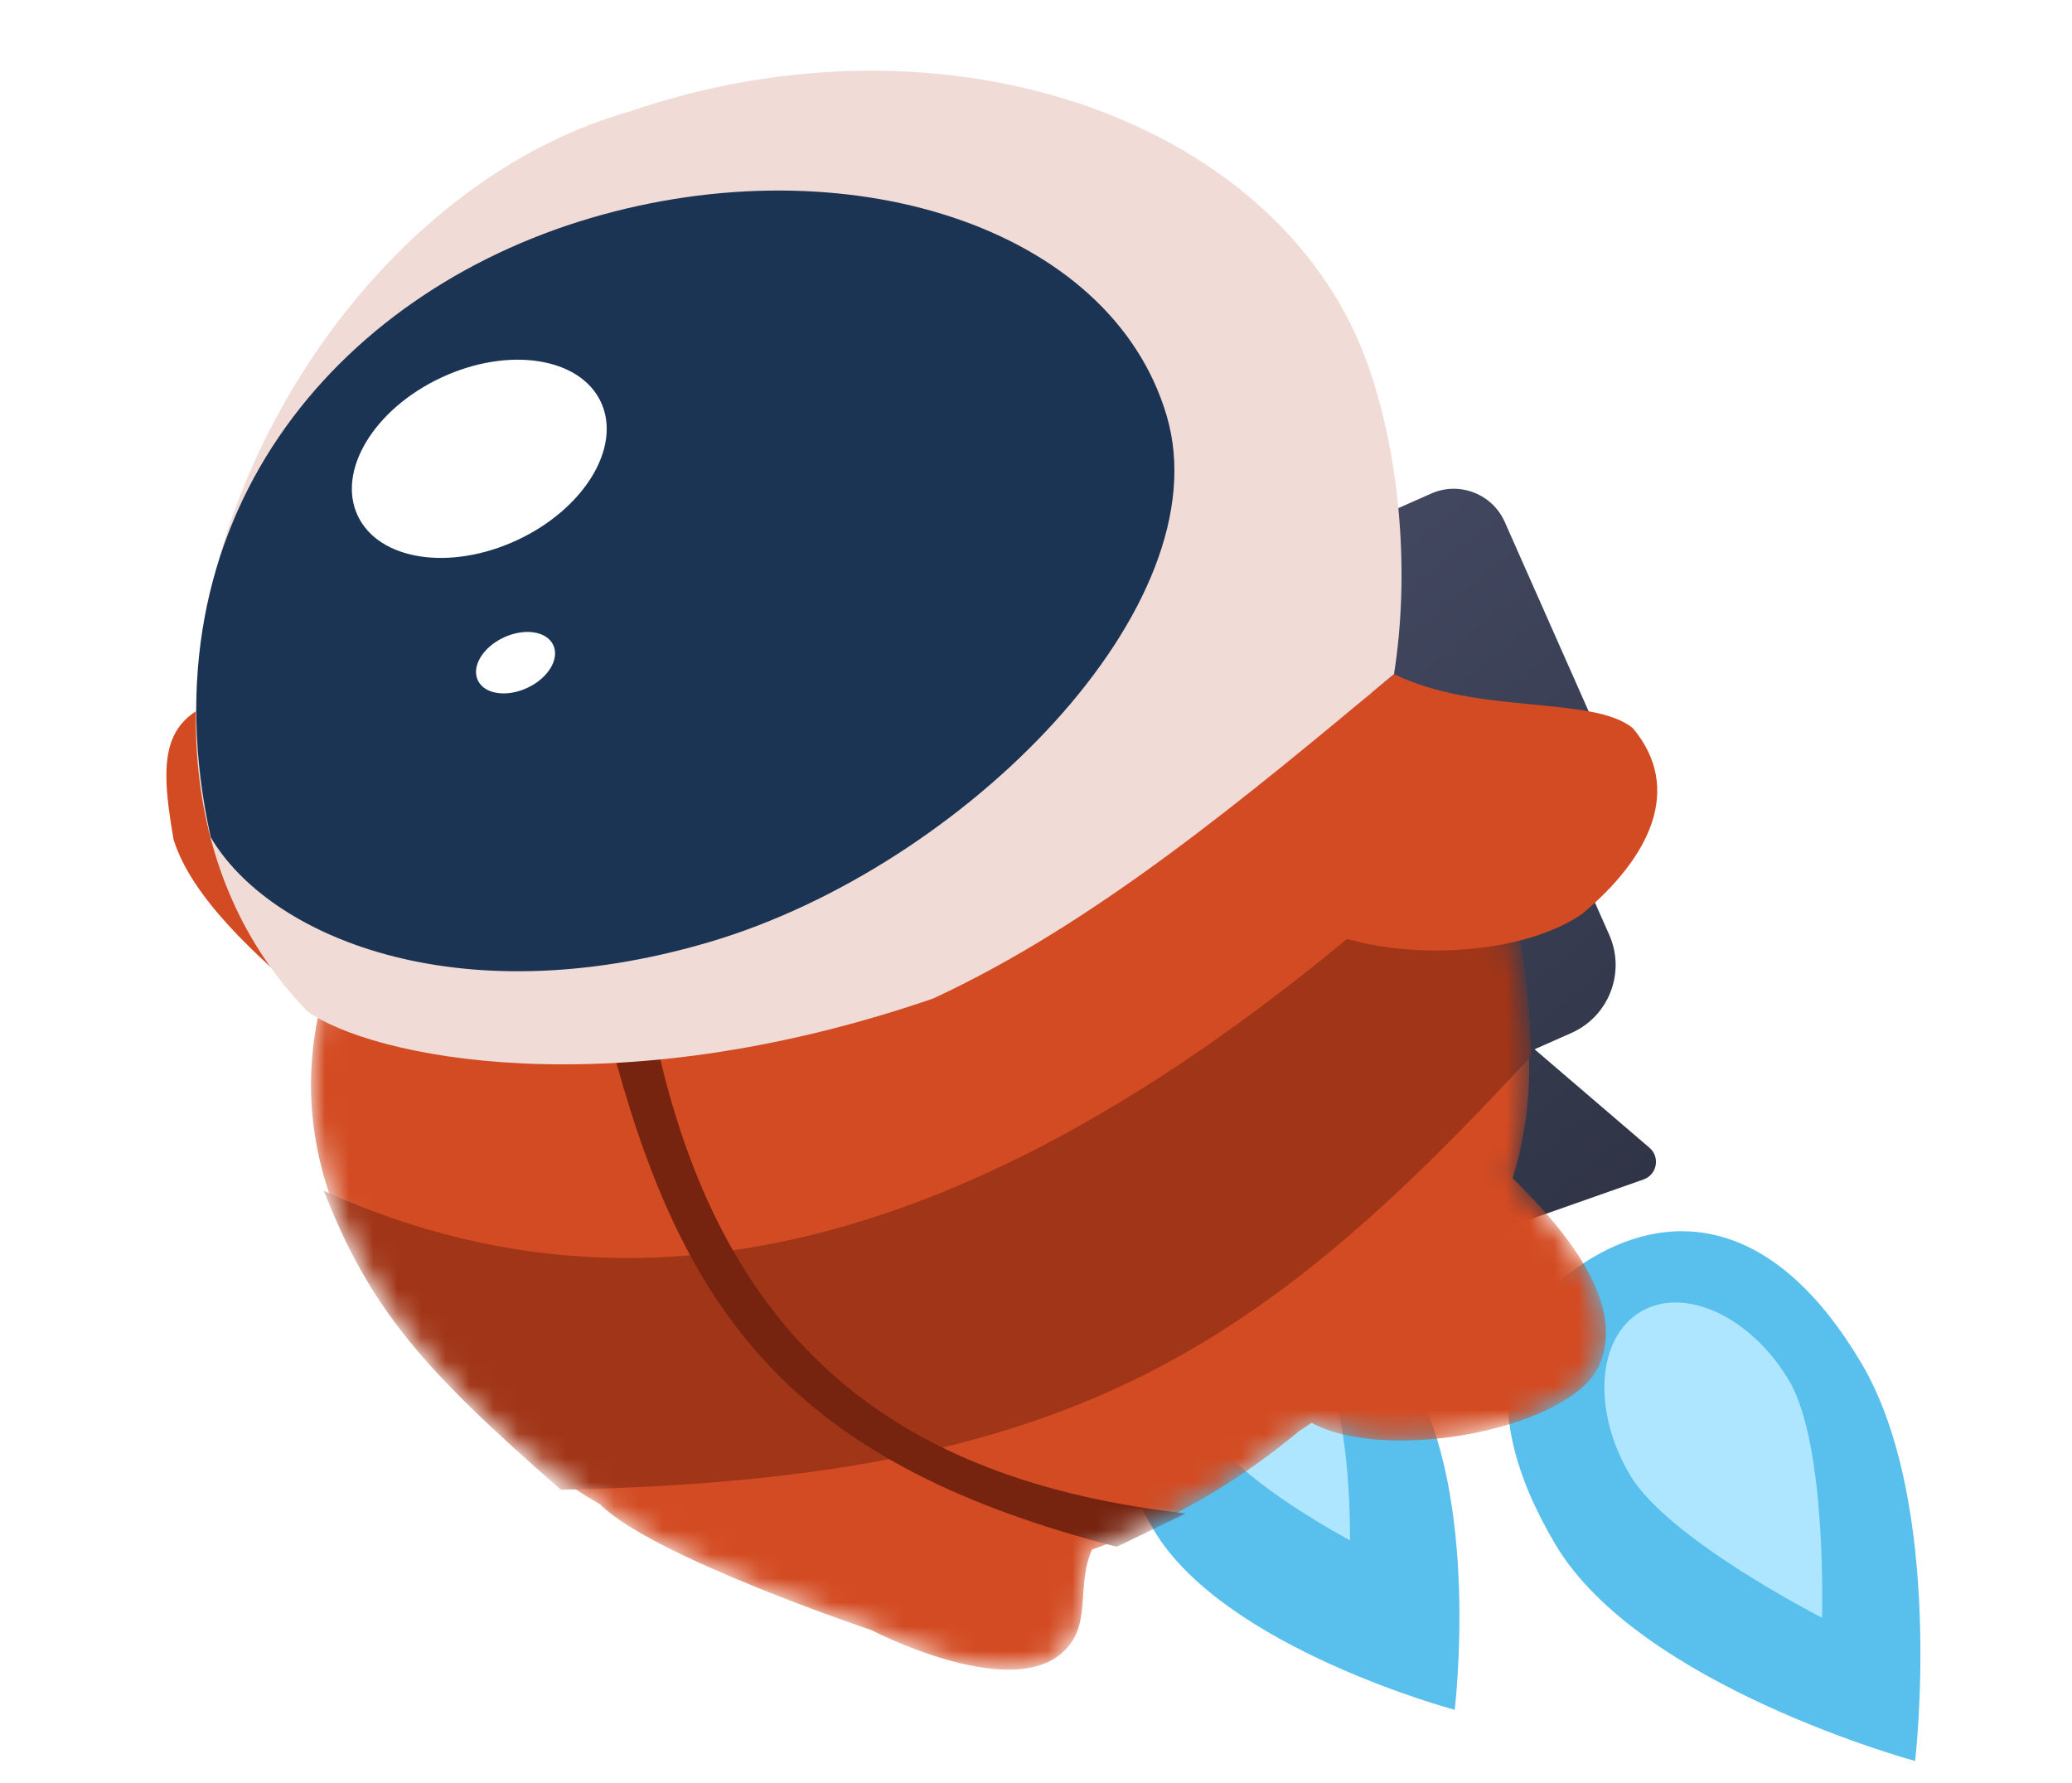<svg width="86" height="74" viewBox="0 0 86 74" fill="none" xmlns="http://www.w3.org/2000/svg">
<g clip-path="url(#clip0_2434_559)">
<g filter="url(#filter0_d_2434_559)">
<path d="M64.553 62.905C68.043 68.797 79.489 71.9 79.489 71.9C79.489 71.9 80.743 61.273 77.253 55.381C73.762 49.49 69.594 48.938 66.088 51.015C62.581 53.093 61.062 57.013 64.553 62.905Z" fill="#59C0EE"/>
<path d="M67.657 60.036C69.236 62.702 75.624 65.954 75.624 65.954C75.624 65.954 75.84 58.79 74.261 56.124C72.682 53.459 69.924 52.174 68.1 53.255C66.277 54.335 66.078 57.371 67.657 60.036Z" fill="#AEE6FF"/>
<path d="M47.884 62.308C50.792 67.218 60.378 69.776 60.378 69.776C60.378 69.776 61.46 60.898 58.552 55.989C55.643 51.079 52.151 50.63 49.205 52.375C46.259 54.12 44.975 57.399 47.884 62.308Z" fill="#59C0EE"/>
<path d="M50.389 58.428C51.526 60.347 56.033 62.743 56.033 62.743C56.033 62.743 56.098 57.638 54.961 55.719C53.824 53.8 51.879 52.851 50.616 53.599C49.354 54.347 49.252 56.509 50.389 58.428Z" fill="#AEE6FF"/>
</g>
<g filter="url(#filter1_d_2434_559)">
<path d="M56.784 23.358C55.615 23.875 55.088 25.243 55.605 26.412L57.55 30.803C56.063 31.527 55.404 33.304 56.079 34.829L59.941 43.546C60.328 44.42 61.072 45.025 61.925 45.267L60.653 52.062C60.543 52.646 61.107 53.129 61.668 52.932L68.603 50.491C69.164 50.294 69.3 49.563 68.849 49.176L64.08 45.089L65.607 44.412C67.166 43.722 67.87 41.898 67.179 40.34L65.548 36.656L66.15 36.39C67.32 35.872 67.848 34.504 67.33 33.335L62.843 23.207C62.326 22.038 60.957 21.509 59.788 22.027L56.784 23.358Z" fill="url(#paint0_linear_2434_559)"/>
</g>
<g filter="url(#filter2_i_2434_559)">
<path d="M13.293 48.037C13.194 46.11 4.053 41.169 2.572 36.38C1.955 32.809 2.013 30.966 5.584 30.348C9.734 29.903 13.774 33.341 17.84 34.204C18.457 37.775 16.864 47.419 13.293 48.037Z" fill="#D34B22"/>
</g>
<mask id="mask0_2434_559" style="mask-type:alpha" maskUnits="userSpaceOnUse" x="12" y="19" width="55" height="51">
<path d="M24.558 26.591C13.752 35.598 8.488 45.285 17.495 56.091C19.739 58.784 22.247 60.886 24.908 62.432C27.06 64.591 36.106 67.629 36.173 67.651C36.173 67.651 41.737 70.549 44.03 68.639C45.383 67.511 44.63 65.92 45.322 64.307C48.366 63.242 51.278 61.593 53.911 59.399C54.09 59.282 54.266 59.164 54.439 59.047C54.538 59.1 54.641 59.153 54.751 59.201C58.066 60.664 65.259 59.197 66.378 56.663C67.463 54.203 65.217 51.277 62.781 48.894C64.917 42.102 61.88 34.557 56.577 27.033C47.571 16.228 35.363 17.585 24.558 26.591Z" fill="#D34B22"/>
</mask>
<g mask="url(#mask0_2434_559)">
<path d="M24.558 26.591C13.752 35.598 8.488 45.285 17.495 56.091C19.739 58.784 22.247 60.886 24.908 62.432C27.06 64.591 36.106 67.629 36.173 67.651C36.173 67.651 41.737 70.549 44.03 68.639C45.383 67.511 44.63 65.92 45.322 64.307C48.366 63.242 51.278 61.593 53.911 59.399C54.09 59.282 54.266 59.164 54.439 59.047C54.538 59.1 54.641 59.153 54.751 59.201C58.066 60.664 65.259 59.197 66.378 56.663C67.463 54.203 65.217 51.277 62.781 48.894C64.917 42.102 61.88 34.557 56.577 27.033C47.571 16.228 35.363 17.585 24.558 26.591Z" fill="#D34B22"/>
<path d="M61.717 33.803C44.325 50.307 28.546 56.261 13.442 49.42C15.355 54.319 17.569 56.839 23.276 61.822C44.052 61.401 52.006 56.336 63.545 43.833C63.437 39.591 62.857 37.501 61.717 33.803Z" fill="#A13517"/>
<path d="M27.376 43.836L25.581 44.093C28.563 54.904 33.249 60.821 46.352 64.192L49.217 62.808C37.013 61.426 30.144 55.596 27.376 43.836Z" fill="#762410"/>
</g>
<path d="M53.149 37.387C55.261 39.92 62.472 40.133 65.661 37.932C68.445 35.612 69.889 32.758 67.778 30.224C66.132 28.853 61.297 29.682 57.862 27.972C55.079 30.292 51.038 34.854 53.149 37.387Z" fill="#D34B22"/>
<path d="M12.748 41.959C15.318 43.837 25.332 46.046 38.727 41.44C45.41 38.349 51.635 33.161 57.86 27.972C58.502 23.92 58.151 19.139 56.822 15.273C53.328 5.113 39.468 0.038 26.073 4.645C11.532 8.811 1.976 30.843 12.748 41.959Z" fill="#F1DBD6"/>
<path d="M8.747 34.746C11.119 38.797 18.874 42.214 29.45 39.093C40.026 35.971 50.75 25.135 48.424 17.253C46.097 9.37 35.083 5.93 24.507 9.051C13.931 12.172 5.83 21.603 8.747 34.746Z" fill="#1C3454"/>
<ellipse cx="5.573" cy="3.724" rx="5.573" ry="3.724" transform="matrix(-0.906 0.422 0.422 0.906 23.371 13.315)" fill="white"/>
<ellipse cx="1.729" cy="1.155" rx="1.729" ry="1.155" transform="matrix(-0.906 0.422 0.422 0.906 22.477 25.725)" fill="white"/>
</g>
<defs>
<filter id="filter0_d_2434_559" x="43.881" y="48.734" width="38.188" height="26.708" filterUnits="userSpaceOnUse" color-interpolation-filters="sRGB">
<feFlood flood-opacity="0" result="BackgroundImageFix"/>
<feColorMatrix in="SourceAlpha" type="matrix" values="0 0 0 0 0 0 0 0 0 0 0 0 0 0 0 0 0 0 127 0" result="hardAlpha"/>
<feOffset dy="1.181"/>
<feGaussianBlur stdDeviation="1.181"/>
<feComposite in2="hardAlpha" operator="out"/>
<feColorMatrix type="matrix" values="0 0 0 0 0 0 0 0 0 0 0 0 0 0 0 0 0 0 0.07 0"/>
<feBlend mode="normal" in2="BackgroundImageFix" result="effect1_dropShadow_2434_559"/>
<feBlend mode="normal" in="SourceGraphic" in2="effect1_dropShadow_2434_559" result="shape"/>
</filter>
<filter id="filter1_d_2434_559" x="55.02" y="20.285" width="14.099" height="32.692" filterUnits="userSpaceOnUse" color-interpolation-filters="sRGB">
<feFlood flood-opacity="0" result="BackgroundImageFix"/>
<feColorMatrix in="SourceAlpha" type="matrix" values="0 0 0 0 0 0 0 0 0 0 0 0 0 0 0 0 0 0 127 0" result="hardAlpha"/>
<feOffset dx="-0.386" dy="-1.544"/>
<feComposite in2="hardAlpha" operator="out"/>
<feColorMatrix type="matrix" values="0 0 0 0 0.522 0 0 0 0 0.514 0 0 0 0 0.557 0 0 0 1 0"/>
<feBlend mode="normal" in2="BackgroundImageFix" result="effect1_dropShadow_2434_559"/>
<feBlend mode="normal" in="SourceGraphic" in2="effect1_dropShadow_2434_559" result="shape"/>
</filter>
<filter id="filter2_i_2434_559" x="2.274" y="30.309" width="15.695" height="17.728" filterUnits="userSpaceOnUse" color-interpolation-filters="sRGB">
<feFlood flood-opacity="0" result="BackgroundImageFix"/>
<feBlend mode="normal" in="SourceGraphic" in2="BackgroundImageFix" result="shape"/>
<feColorMatrix in="SourceAlpha" type="matrix" values="0 0 0 0 0 0 0 0 0 0 0 0 0 0 0 0 0 0 127 0" result="hardAlpha"/>
<feOffset dx="4.631" dy="-1.544"/>
<feComposite in2="hardAlpha" operator="arithmetic" k2="-1" k3="1"/>
<feColorMatrix type="matrix" values="0 0 0 0 0.616 0 0 0 0 0.2 0 0 0 0 0.086 0 0 0 1 0"/>
<feBlend mode="normal" in2="shape" result="effect1_innerShadow_2434_559"/>
</filter>
<linearGradient id="paint0_linear_2434_559" x1="52.561" y1="26.761" x2="70.84" y2="48.691" gradientUnits="userSpaceOnUse">
<stop stop-color="#424860"/>
<stop offset="1" stop-color="#303446"/>
</linearGradient>
<clipPath id="clip0_2434_559">
<rect width="81.043" height="67.922" fill="white" transform="matrix(-0.997 -0.075 -0.075 0.997 85.898 6.064)"/>
</clipPath>
</defs>
</svg>
